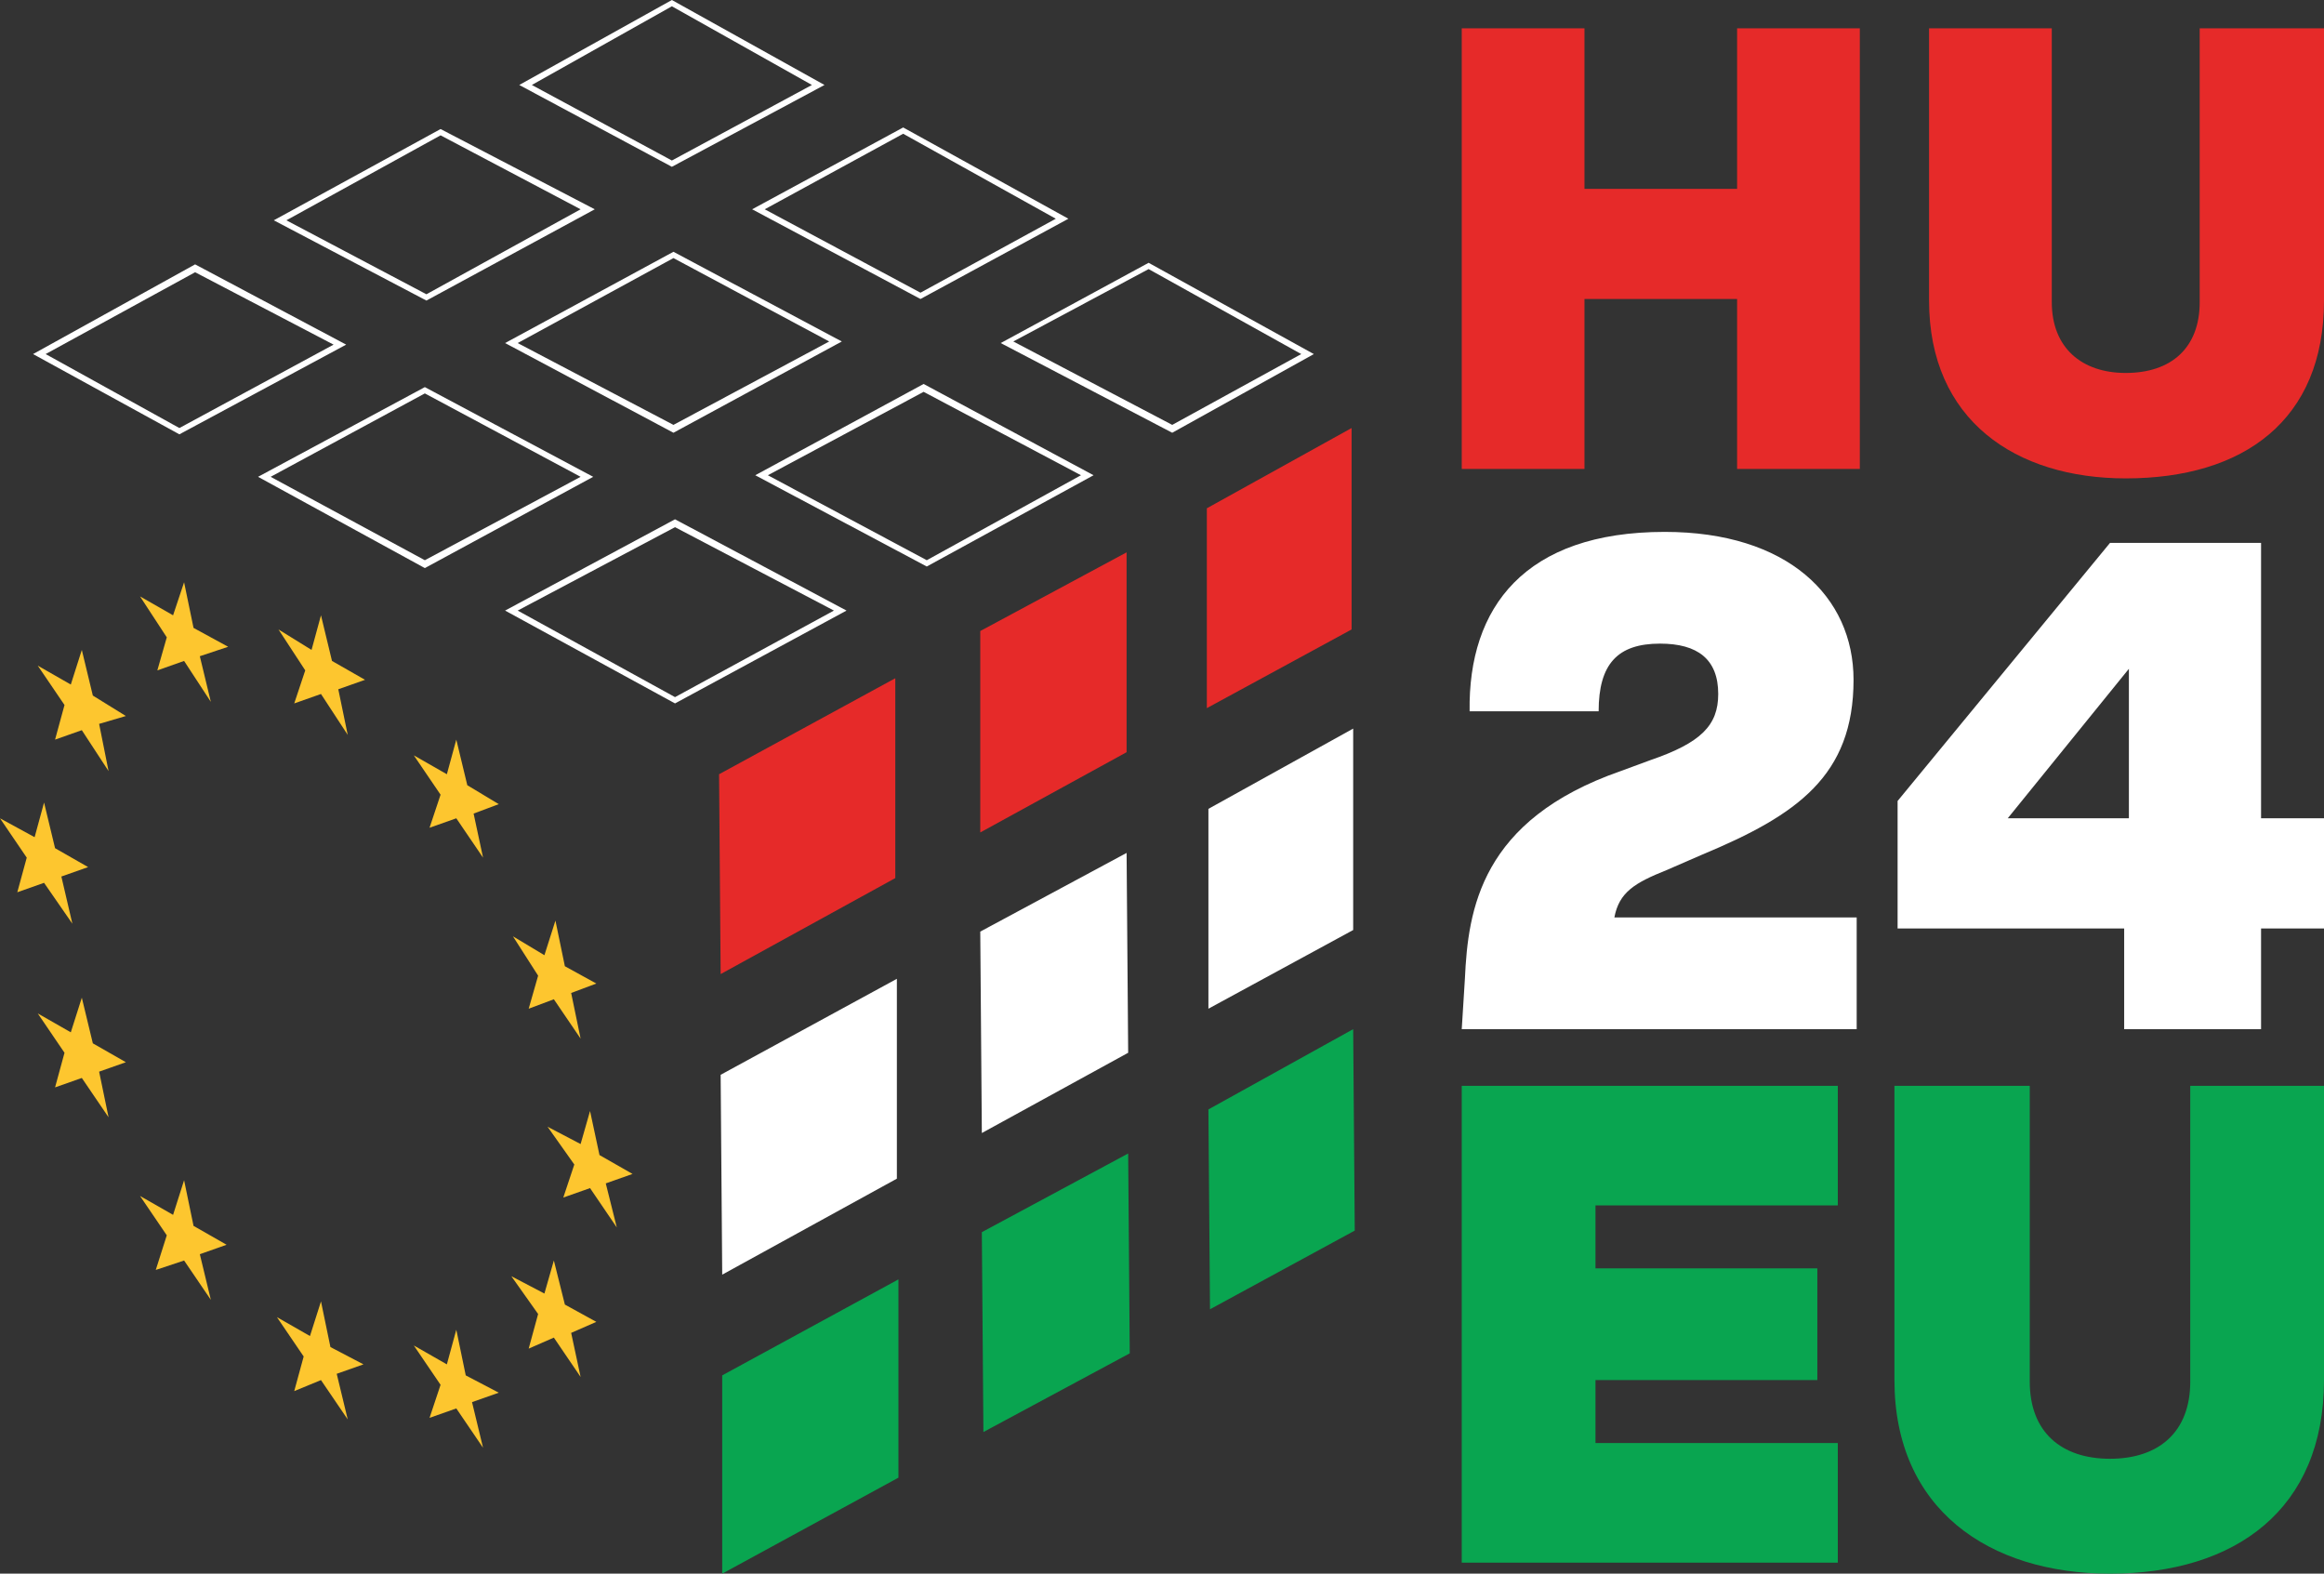 <svg xmlns="http://www.w3.org/2000/svg" viewBox="0 0 1477 1000">
<rect x="0" y="0" width="1477" height="1000" fill="#333333" stroke="none"/>
<defs>
  <style type="text/css">
   <![CDATA[
    .red    { fill: #e62a29; }
    .white  { fill: #ffffff; }
    .green  { fill: #09a550; }
    .blue   { fill: #003399; }
    .yellow { fill: #fdc62f; }
   ]]>
  </style>
</defs>
<g>
  <path class="green"  d="M1204 877l0 -187 86 0 0 188c0,32 20,49 51,49 31,0 51,-17 51,-49l0 -188 85 0 0 187c0,82 -56,123 -136,123 -77,0 -137,-41 -137,-123zm-190 -111l0 40 141 0 0 71 -141 0 0 40 154 0 0 76 -239 0 0 -303 239 0 0 76 -154 0z"/>
  <path class="white"  d="M1477 590l-40 0 0 64 -87 0 0 -64 -144 0 0 -81 135 -164 96 0 0 175 40 0 0 70zm-201 -70l77 0 0 -95 -77 95zm-96 63l0 71 -251 0 2 -32c2,-44 10,-101 99,-132l19 -7c32,-11 43,-22 43,-42 0,-22 -13,-32 -37,-32 -27,0 -39,13 -39,43l-82 0c-1,-66 35,-114 124,-114 78,0 120,41 120,94 0,61 -36,86 -96,111l-23 10c-20,8 -30,14 -33,30l154 0z"/>
  <path class="red"    d="M1226 191l0 -173 78 0 0 174c0,29 19,45 47,45 29,0 47,-16 47,-45l0 -174 79 0 0 173c0,76 -51,113 -126,113 -70,0 -125,-37 -125,-113zm-44 -173l0 280 -78 0 0 -108 -97 0 0 108 -78 0 0 -280 78 0 0 102 97 0 0 -102 78 0z"/>
  <path class="green"  d="M769 832l92 -50 -1 -128 -92 51 1 127zm-52 -99l-93 50 1 127 93 -50 -1 -127zm-146 80l-112 61 0 126 112 -61 0 -126z"/>
  <path class="white"  d="M768 641l92 -50 0 -128 -92 51 0 127zm-145 -49l1 128 93 -51 -1 -127 -93 50zm-53 30l-112 61 1 127 111 -61 0 -127z"/>
  <path class="red"    d="M767 450l92 -50 0 -128 -92 51 0 127zm-51 -99l-93 50 0 128 93 -51 0 -127zm-259 141l1 127 111 -61 0 -127 -112 61z"/>
  <path class="yellow" d="M204 391l-6 22 -21 -13 17 26 -7 21 17 -6 17 26 -6 -29 17 -6 -21 -12 -7 -29zm6 465l-6 -29 -7 22 -21 -12 17 25 -6 22 17 -7 17 25 -7 -29 17 -6 -21 -11zm-182 -295l18 26 -7 -30 17 -6 -21 -12 -7 -29 -6 22 -22 -12 17 25 -6 22 17 -6zm89 -191l-7 21 -21 -12 17 26 -6 21 17 -6 17 26 -7 -29 18 -6 -22 -12 -6 -29zm-65 43l-7 22 -21 -12 17 25 -6 22 17 -6 17 26 -6 -30 17 -5 -21 -13 -7 -29zm7 250l-7 -29 -7 22 -21 -12 17 25 -6 22 17 -6 17 25 -6 -29 17 -6 -21 -12zm64 116l-6 -29 -7 22 -21 -12 17 25 -7 22 18 -6 17 25 -7 -29 17 -6 -21 -12zm279 -33l-21 -12 -6 -28 -6 21 -21 -11 17 24 -7 21 17 -6 17 25 -7 -28 17 -6zm-112 -276l-6 22 -21 -12 17 25 -7 21 17 -6 17 25 -6 -28 16 -6 -20 -12 -7 -29zm52 150l-6 21 16 -6 17 25 -6 -29 16 -6 -20 -11 -6 -29 -7 22 -20 -12 16 25zm17 209l-7 -28 -6 21 -21 -11 17 24 -6 22 16 -7 17 25 -6 -28 16 -7 -20 -11zm-63 45l-6 -29 -6 22 -21 -12 17 25 -7 21 17 -6 17 25 -7 -29 17 -6 -21 -11z"/>
  <path class="white"  d="M745 275l-109 -57 94 -51 105 58 -90 50zm-101 -58l101 53 82 -45 -97 -54 -86 46zm-55 143l-109 -58 107 -58 108 58 -106 58zm-101 -58l101 54 98 -54 -100 -53 -99 53zm-59 145l-108 -59 108 -58 109 58 -109 59zm-100 -59l100 55 101 -55 -101 -53 -100 53zm-59 -27l-106 -58 106 -57 107 57 -107 58zm-98 -58l98 53 99 -53 -99 -53 -98 53zm256 -28l-107 -57 107 -58 107 57 -107 58zm-99 -57l99 52 99 -53 -99 -53 -99 54zm256 -28l-107 -57 96 -52 105 58 -94 51zm-99 -57l99 53 86 -47 -97 -54 -88 48zm-59 -27l-97 -52 97 -54 97 54 -97 52zm-89 -52l89 48 89 -48 -89 -50 -89 50zm-67 137l-97 -51 106 -58 98 51 -107 58zm-89 -51l89 47 98 -54 -89 -47 -98 54zm-68 136l-93 -51 103 -57 96 51 -106 57zm-85 -51l85 47 98 -53 -88 -46 -95 52z"/>
</g>
</svg>
